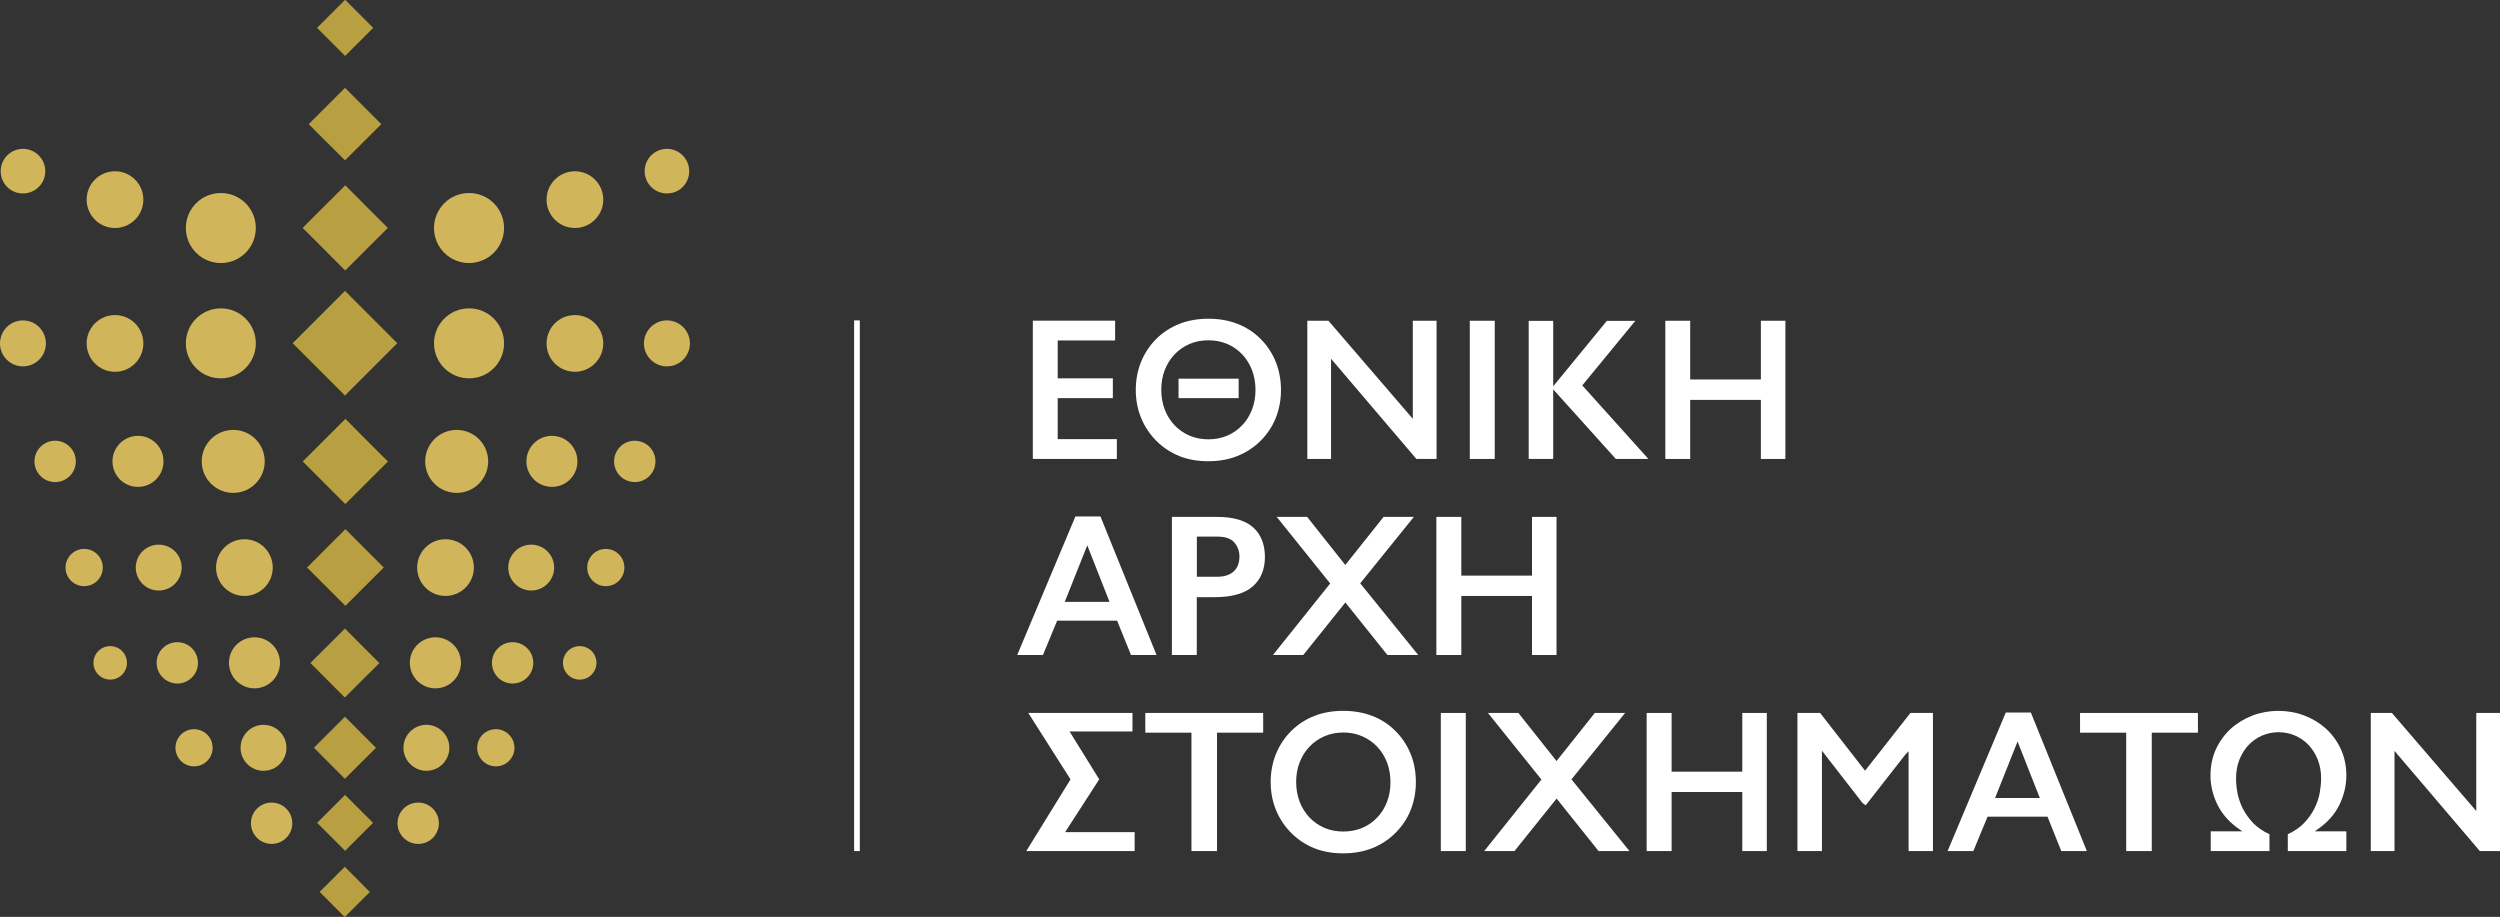 <?xml version="1.0" encoding="utf-8"?>
<!-- Generator: Adobe Illustrator 26.0.2, SVG Export Plug-In . SVG Version: 6.00 Build 0)  -->
<svg version="1.1" id="Layer_1" xmlns="http://www.w3.org/2000/svg" xmlns:xlink="http://www.w3.org/1999/xlink" x="0px" y="0px"
	 viewBox="0 0 286.52 105.08" style="enable-background:new 0 0 286.52 105.08;" xml:space="preserve">
<rect x="0" y="0" width="286.52" height="105.08" fill="#333333" stroke="none"/>
<style type="text/css">
	.st0{fill:#D0B55B;}
	.st1{fill:#B79F42;}
	.st2{fill:#FFFFFF;}
</style>
<g>
	<path class="st0" d="M21.3,26.13c0-2.22,1.8-4.01,4.01-4.01c2.22,0,4.01,1.79,4.01,4.01c0,2.22-1.8,4.02-4.01,4.02
		C23.09,30.14,21.3,28.34,21.3,26.13z"/>
	<path class="st0" d="M9.93,22.88c0-1.8,1.45-3.25,3.25-3.25c1.8,0,3.25,1.46,3.25,3.25c0,1.79-1.46,3.25-3.25,3.25
		C11.38,26.13,9.93,24.67,9.93,22.88z"/>
	<path class="st0" d="M0.08,19.62c0-1.41,1.14-2.56,2.55-2.56c1.41,0,2.56,1.14,2.56,2.56c0,1.41-1.14,2.55-2.56,2.55
		C1.22,22.18,0.08,21.04,0.08,19.62z"/>
	<path class="st0" d="M57.77,26.13c0-2.22-1.8-4.01-4.01-4.01c-2.22,0-4.02,1.79-4.02,4.01c0,2.22,1.79,4.02,4.02,4.02
		C55.98,30.14,57.77,28.34,57.77,26.13z"/>
	<path class="st0" d="M69.14,22.88c0-1.8-1.46-3.25-3.25-3.25c-1.8,0-3.25,1.46-3.25,3.25c0,1.79,1.45,3.25,3.25,3.25
		C67.68,26.13,69.14,24.67,69.14,22.88z"/>
	<path class="st0" d="M78.99,19.62c0-1.41-1.14-2.56-2.55-2.56c-1.41,0-2.56,1.14-2.56,2.56c0,1.41,1.15,2.55,2.56,2.55
		C77.85,22.18,78.99,21.04,78.99,19.62z"/>
	<path class="st0" d="M21.3,39.35c0-2.22,1.8-4.01,4.01-4.01c2.22,0,4.01,1.79,4.01,4.01c0,2.22-1.8,4.01-4.01,4.01
		C23.09,43.37,21.3,41.57,21.3,39.35z"/>
	<path class="st0" d="M9.93,39.36c0-1.8,1.45-3.25,3.25-3.25c1.8,0,3.25,1.45,3.25,3.25c0,1.8-1.46,3.25-3.25,3.25
		C11.38,42.61,9.93,41.15,9.93,39.36z"/>
	<path class="st0" d="M0,39.36c0-1.46,1.18-2.64,2.63-2.64c1.45,0,2.63,1.18,2.63,2.64c0,1.45-1.18,2.63-2.63,2.63
		C1.18,41.99,0,40.81,0,39.36z"/>
	<path class="st0" d="M57.77,39.35c0-2.22-1.8-4.01-4.01-4.01c-2.22,0-4.02,1.79-4.02,4.01c0,2.22,1.79,4.01,4.02,4.01
		C55.98,43.37,57.77,41.57,57.77,39.35z"/>
	<path class="st0" d="M69.14,39.36c0-1.8-1.46-3.25-3.25-3.25c-1.8,0-3.25,1.45-3.25,3.25c0,1.8,1.45,3.25,3.25,3.25
		C67.68,42.61,69.14,41.15,69.14,39.36z"/>
	<path class="st0" d="M79.07,39.36c0-1.46-1.18-2.64-2.63-2.64c-1.45,0-2.64,1.18-2.64,2.64c0,1.45,1.18,2.63,2.64,2.63
		C77.89,41.99,79.07,40.81,79.07,39.36z"/>
	<path class="st0" d="M23.12,52.88c0-2,1.62-3.61,3.61-3.61c2,0,3.61,1.61,3.61,3.61c0,2-1.62,3.61-3.61,3.61
		C24.74,56.49,23.12,54.87,23.12,52.88z"/>
	<path class="st0" d="M12.89,52.88c0-1.62,1.31-2.93,2.93-2.93c1.62,0,2.92,1.31,2.92,2.93c0,1.62-1.31,2.92-2.92,2.92
		C14.2,55.81,12.89,54.5,12.89,52.88z"/>
	<path class="st0" d="M3.95,52.88c0-1.31,1.06-2.37,2.37-2.37c1.31,0,2.37,1.06,2.37,2.37c0,1.31-1.06,2.37-2.37,2.37
		C5.01,55.25,3.95,54.19,3.95,52.88z"/>
	<path class="st0" d="M55.95,52.88c0-2-1.62-3.61-3.61-3.61c-1.99,0-3.61,1.61-3.61,3.61c0,2,1.62,3.61,3.61,3.61
		C54.33,56.49,55.95,54.87,55.95,52.88z"/>
	<path class="st0" d="M66.18,52.88c0-1.62-1.31-2.93-2.92-2.93c-1.62,0-2.93,1.31-2.93,2.93c0,1.62,1.31,2.92,2.93,2.92
		C64.87,55.81,66.18,54.5,66.18,52.88z"/>
	<path class="st0" d="M75.12,52.88c0-1.31-1.06-2.37-2.37-2.37c-1.31,0-2.37,1.06-2.37,2.37c0,1.31,1.06,2.37,2.37,2.37
		C74.06,55.25,75.12,54.19,75.12,52.88z"/>
	<path class="st0" d="M24.76,65.05c0-1.8,1.46-3.25,3.25-3.25c1.8,0,3.25,1.45,3.25,3.25c0,1.79-1.45,3.25-3.25,3.25
		C26.22,68.3,24.76,66.84,24.76,65.05z"/>
	<path class="st0" d="M15.56,65.05c0-1.46,1.18-2.63,2.63-2.63c1.46,0,2.63,1.18,2.63,2.63c0,1.45-1.18,2.63-2.63,2.63
		C16.73,67.68,15.56,66.5,15.56,65.05z"/>
	<path class="st0" d="M7.51,65.05c0-1.18,0.96-2.14,2.14-2.14c1.18,0,2.13,0.96,2.13,2.14c0,1.18-0.96,2.13-2.13,2.13
		C8.47,67.18,7.51,66.23,7.51,65.05z"/>
	<path class="st0" d="M54.31,65.05c0-1.8-1.46-3.25-3.25-3.25c-1.8,0-3.25,1.45-3.25,3.25c0,1.79,1.45,3.25,3.25,3.25
		C52.85,68.3,54.31,66.84,54.31,65.05z"/>
	<path class="st0" d="M63.51,65.05c0-1.46-1.18-2.63-2.63-2.63c-1.45,0-2.63,1.18-2.63,2.63c0,1.45,1.18,2.63,2.63,2.63
		C62.34,67.68,63.51,66.5,63.51,65.05z"/>
	<path class="st0" d="M71.56,65.05c0-1.18-0.95-2.14-2.13-2.14c-1.18,0-2.13,0.96-2.13,2.14c0,1.18,0.96,2.13,2.13,2.13
		C70.61,67.18,71.56,66.23,71.56,65.05z"/>
	<path class="st0" d="M26.24,75.96c0-1.62,1.31-2.92,2.93-2.92c1.61,0,2.92,1.31,2.92,2.92c0,1.62-1.31,2.93-2.92,2.93
		C27.55,78.89,26.24,77.58,26.24,75.96z"/>
	<path class="st0" d="M17.95,75.97c0-1.31,1.06-2.37,2.37-2.37c1.31,0,2.37,1.06,2.37,2.37c0,1.31-1.06,2.37-2.37,2.37
		C19.01,78.33,17.95,77.27,17.95,75.97z"/>
	<path class="st0" d="M10.71,75.97c0-1.06,0.86-1.92,1.92-1.92c1.06,0,1.92,0.86,1.92,1.92c0,1.06-0.86,1.92-1.92,1.92
		C11.57,77.89,10.71,77.02,10.71,75.97z"/>
	<path class="st0" d="M52.83,75.96c0-1.62-1.31-2.92-2.93-2.92c-1.62,0-2.93,1.31-2.93,2.92c0,1.62,1.31,2.93,2.93,2.93
		C51.52,78.89,52.83,77.58,52.83,75.96z"/>
	<path class="st0" d="M61.12,75.97c0-1.31-1.06-2.37-2.37-2.37c-1.31,0-2.37,1.06-2.37,2.37c0,1.31,1.06,2.37,2.37,2.37
		C60.06,78.33,61.12,77.27,61.12,75.97z"/>
	<path class="st0" d="M68.36,75.97c0-1.06-0.86-1.92-1.92-1.92c-1.06,0-1.92,0.86-1.92,1.92c0,1.06,0.86,1.92,1.92,1.92
		C67.5,77.89,68.36,77.02,68.36,75.97z"/>
	<path class="st0" d="M27.57,85.7c0-1.45,1.18-2.63,2.63-2.63c1.45,0,2.63,1.18,2.63,2.63c0,1.46-1.18,2.64-2.63,2.64
		C28.75,88.34,27.57,87.16,27.57,85.7z"/>
	<path class="st0" d="M20.11,85.7c0-1.18,0.96-2.13,2.13-2.13c1.18,0,2.13,0.95,2.13,2.13c0,1.18-0.95,2.13-2.13,2.13
		C21.07,87.84,20.11,86.88,20.11,85.7z"/>
	<path class="st0" d="M51.5,85.7c0-1.45-1.18-2.63-2.63-2.63c-1.46,0-2.63,1.18-2.63,2.63c0,1.46,1.18,2.64,2.63,2.64
		C50.32,88.34,51.5,87.16,51.5,85.7z"/>
	<path class="st0" d="M28.76,94.35c0-1.31,1.06-2.37,2.37-2.37c1.31,0,2.37,1.06,2.37,2.37c0,1.31-1.06,2.37-2.37,2.37
		C29.83,96.72,28.76,95.66,28.76,94.35z"/>
	<path class="st0" d="M50.3,94.35c0-1.31-1.06-2.37-2.37-2.37c-1.31,0-2.37,1.06-2.37,2.37c0,1.31,1.06,2.37,2.37,2.37
		C49.25,96.72,50.3,95.66,50.3,94.35z"/>
	<path class="st0" d="M58.96,85.7c0-1.18-0.96-2.13-2.13-2.13c-1.18,0-2.14,0.95-2.14,2.13c0,1.18,0.96,2.13,2.14,2.13
		C58,87.84,58.96,86.88,58.96,85.7z"/>
	
		<rect x="37.27" y="0.94" transform="matrix(0.708 -0.707 0.707 0.708 9.283 28.875)" class="st1" width="4.55" height="4.55"/>
	<polygon class="st1" points="35.38,14.23 39.54,10.07 43.7,14.23 39.54,18.38 	"/>
	
		<rect x="36.09" y="22.68" transform="matrix(0.708 -0.707 0.707 0.708 -6.902 35.574)" class="st1" width="6.9" height="6.9"/>
	
		<rect x="36.09" y="49.43" transform="matrix(0.708 -0.707 0.707 0.708 -25.802 43.406)" class="st1" width="6.9" height="6.9"/>
	
		<rect x="36.44" y="61.94" transform="matrix(0.708 -0.707 0.707 0.708 -34.399 46.947)" class="st1" width="6.21" height="6.21"/>
	
		<rect x="36.75" y="73.17" transform="matrix(0.708 -0.706 0.706 0.708 -42.105 50.125)" class="st1" width="5.59" height="5.59"/>
	
		<rect x="37.03" y="83.19" transform="matrix(0.708 -0.706 0.706 0.708 -48.974 52.94)" class="st1" width="5.03" height="5.03"/>
	
		<rect x="37.28" y="92.09" transform="matrix(0.707 -0.707 0.707 0.707 -55.117 55.554)" class="st1" width="4.53" height="4.53"/>
	
		<rect x="37.51" y="100.16" transform="matrix(0.708 -0.706 0.706 0.708 -60.636 57.785)" class="st1" width="4.07" height="4.07"/>
	
		<rect x="35.3" y="35.12" transform="matrix(0.707 -0.707 0.707 0.707 -16.245 39.462)" class="st1" width="8.48" height="8.48"/>
	<g>
		<g>
			<path class="st2" d="M118.37,52.6H128v-2.27h-6.78v-4.7h6.32v-2.27h-6.32v-4.34h6.58v-2.27h-9.43V52.6z"/>
		</g>
		<g>
			<path class="st2" d="M138.49,36.53c-1.21,0-2.33,0.2-3.31,0.58c-0.98,0.39-1.86,0.95-2.6,1.67c-0.78,0.77-1.38,1.66-1.79,2.66
				c-0.41,0.99-0.62,2.08-0.62,3.24c0,1.16,0.21,2.25,0.62,3.24c0.41,1,1.01,1.88,1.77,2.64c0.75,0.74,1.62,1.31,2.6,1.71
				c0.98,0.39,2.09,0.59,3.31,0.59c1.23,0,2.35-0.2,3.33-0.59c0.98-0.39,1.86-0.96,2.6-1.68c0.79-0.77,1.4-1.66,1.8-2.66
				c0.4-0.99,0.61-2.08,0.61-3.24s-0.21-2.25-0.61-3.25c-0.41-1-1-1.89-1.78-2.65c-0.75-0.74-1.63-1.31-2.62-1.68
				C140.82,36.72,139.71,36.53,138.49,36.53z M138.49,50.35c-0.78,0-1.5-0.14-2.16-0.42c-0.65-0.28-1.23-0.68-1.71-1.19
				c-0.48-0.5-0.86-1.11-1.13-1.8c-0.26-0.69-0.4-1.45-0.4-2.26c0-0.81,0.13-1.58,0.4-2.27c0.27-0.69,0.65-1.3,1.13-1.8
				c0.48-0.51,1.06-0.9,1.71-1.19c0.66-0.28,1.38-0.42,2.16-0.42c0.78,0,1.5,0.14,2.16,0.42c0.66,0.28,1.23,0.68,1.71,1.19
				c0.48,0.5,0.86,1.11,1.13,1.8c0.26,0.69,0.4,1.45,0.4,2.27s-0.13,1.58-0.4,2.26c-0.27,0.69-0.64,1.3-1.13,1.8
				c-0.48,0.51-1.06,0.91-1.71,1.19C139.99,50.21,139.27,50.35,138.49,50.35z M135.07,45.63h6.89V43.4h-6.89V45.63z"/>
		</g>
		<g>
			<path class="st2" d="M162.33,52.6h2.31V36.76h-2.72V48l-9.67-11.24h-2.42V52.6h2.72V41.12L162.33,52.6z"/>
		</g>
		<g>
			<path class="st2" d="M168.45,52.6h2.86V36.76h-2.86V52.6z"/>
		</g>
		<g>
			<path class="st2" d="M185.19,52.6h3.73l-7.58-8.43l6.08-7.4h-3.26l-6.15,7.5v-7.5h-2.81V52.6h2.81v-7.97l0.23,0.25L185.19,52.6z"
				/>
		</g>
		<g>
			<path class="st2" d="M201.81,52.6h2.81V36.76h-2.81v6.73h-8.1v-6.73h-2.85V52.6h2.85v-6.77h8.1V52.6z"/>
		</g>
		<g>
			<path class="st2" d="M129.62,75.07h2.93l-6.43-15.88h-2.87l-6.67,15.88h2.95l1.63-3.94h6.87L129.62,75.07z M127.16,68.98h-5.13
				l2.58-6.48L127.16,68.98z"/>
		</g>
		<g>
			<path class="st2" d="M134.31,75.07h2.85v-6.63h2.05c1.95,0,3.42-0.41,4.36-1.23c0.93-0.81,1.4-1.95,1.4-3.38
				c0-1.43-0.45-2.57-1.33-3.37c-0.89-0.81-2.29-1.22-4.15-1.22h-5.18V75.07z M139.49,66.1h-2.32v-4.6h2.36
				c0.9,0,1.56,0.23,1.94,0.68c0.38,0.45,0.58,0.98,0.58,1.59c0,0.76-0.23,1.34-0.68,1.74C140.93,65.91,140.29,66.1,139.49,66.1z"/>
		</g>
		<g>
			<path class="st2" d="M159.01,75.07h3.53l-6.65-8.22l0.07-0.08l6.08-7.53h-3.47l-4.39,5.51l-4.37-5.51h-3.49l6.13,7.63l-6.56,8.2
				h3.47l4.83-6.02L159.01,75.07z"/>
		</g>
		<g>
			<path class="st2" d="M175.58,75.07h2.81V59.24h-2.81v6.73h-8.1v-6.73h-2.86v15.83h2.86V68.3h8.1V75.07z"/>
		</g>
		<g>
			<path class="st2" d="M117.62,97.54h12.42v-2.17h-7.97l3.91-6.05l-3.4-5.49h7.21v-2.12h-11.94l4.84,7.61l-0.04,0.07L117.62,97.54z
				"/>
		</g>
		<g>
			<path class="st2" d="M136.56,97.54h2.92V83.97h5.29v-2.26h-13.51v2.26h5.29V97.54z"/>
		</g>
		<g>
			<path class="st2" d="M153.95,81.47c-1.21,0-2.33,0.19-3.31,0.58c-0.98,0.38-1.86,0.95-2.6,1.67c-0.78,0.77-1.38,1.66-1.79,2.66
				c-0.41,0.99-0.62,2.09-0.62,3.24c0,1.16,0.21,2.25,0.62,3.24c0.41,1,1.01,1.88,1.77,2.64c0.75,0.74,1.62,1.31,2.6,1.71
				c0.98,0.39,2.09,0.59,3.31,0.59c1.23,0,2.35-0.2,3.33-0.59c0.98-0.39,1.86-0.96,2.6-1.68c0.79-0.77,1.4-1.66,1.8-2.66
				c0.4-0.99,0.61-2.09,0.61-3.24c0-1.16-0.2-2.25-0.61-3.25c-0.41-1-1-1.89-1.78-2.65c-0.75-0.74-1.63-1.31-2.61-1.68
				C156.29,81.67,155.17,81.47,153.95,81.47z M153.95,95.3c-0.78,0-1.51-0.14-2.16-0.42c-0.65-0.28-1.23-0.68-1.71-1.19
				c-0.48-0.5-0.86-1.11-1.13-1.8c-0.26-0.69-0.4-1.45-0.4-2.26c0-0.81,0.13-1.58,0.4-2.26c0.27-0.69,0.65-1.3,1.13-1.8
				c0.48-0.51,1.06-0.9,1.71-1.19c0.66-0.28,1.38-0.43,2.16-0.43c0.78,0,1.5,0.14,2.16,0.43c0.66,0.28,1.23,0.68,1.72,1.19
				c0.48,0.5,0.86,1.11,1.13,1.8c0.26,0.69,0.4,1.45,0.4,2.27c0,0.81-0.13,1.58-0.4,2.26c-0.26,0.69-0.64,1.3-1.13,1.8
				c-0.48,0.51-1.06,0.91-1.72,1.19C155.46,95.16,154.73,95.3,153.95,95.3z"/>
		</g>
		<g>
			<path class="st2" d="M165.13,97.54h2.86V81.71h-2.86V97.54z"/>
		</g>
		<g>
			<path class="st2" d="M183.21,97.54h3.54l-6.65-8.22l0.07-0.08l6.08-7.53h-3.47l-4.39,5.51l-4.37-5.51h-3.49l6.13,7.63l-6.56,8.2
				h3.47l4.83-6.02L183.21,97.54z"/>
		</g>
		<g>
			<path class="st2" d="M199.68,97.54h2.81V81.71h-2.81v6.73h-8.1v-6.73h-2.86v15.83h2.86v-6.77h8.1V97.54z"/>
		</g>
		<g>
			<path class="st2" d="M218.74,97.54h2.79V81.71h-2.58l-5.2,6.62l-0.1-0.13l-5.05-6.49H206v15.83h2.81V86.04l4.65,5.99l0.36,0.27
				l4.55-5.82l0.37-0.38V97.54z"/>
		</g>
		<g>
			<path class="st2" d="M236.24,97.54h2.93l-6.42-15.88h-2.87l-6.67,15.88h2.95l1.63-3.94h6.87L236.24,97.54z M233.78,91.46h-5.13
				l2.58-6.48L233.78,91.46z"/>
		</g>
		<g>
			<path class="st2" d="M243.69,97.54h2.92V83.97h5.29v-2.26h-13.51v2.26h5.29V97.54z"/>
		</g>
		<g>
			<path class="st2" d="M262.18,97.54h6.73v-2.26h-3.63l0.34-0.24c1.12-0.77,1.96-1.71,2.49-2.79c0.53-1.09,0.8-2.22,0.8-3.38
				c0-1.11-0.22-2.13-0.64-3.04c-0.43-0.91-1-1.69-1.71-2.33c-0.71-0.64-1.54-1.14-2.48-1.5c-1.89-0.71-4.05-0.7-5.91,0
				c-0.94,0.36-1.77,0.86-2.48,1.5c-0.71,0.64-1.28,1.42-1.71,2.33c-0.42,0.91-0.64,1.93-0.64,3.04c0,1.15,0.27,2.29,0.81,3.38
				c0.54,1.08,1.38,2.02,2.5,2.79l0.35,0.24h-3.63v2.26h6.73v-1.93c-0.75-0.34-1.38-0.78-1.87-1.28c-0.49-0.52-0.89-1.08-1.19-1.67
				c-0.29-0.59-0.5-1.2-0.61-1.79c-0.11-0.59-0.16-1.15-0.16-1.66c0-0.78,0.13-1.51,0.39-2.16c0.26-0.65,0.61-1.21,1.05-1.67
				c0.44-0.46,0.96-0.82,1.55-1.08c1.19-0.51,2.58-0.51,3.77,0c0.59,0.26,1.12,0.62,1.55,1.08c0.44,0.46,0.79,1.02,1.05,1.67
				c0.26,0.65,0.39,1.38,0.39,2.16c0,0.51-0.06,1.07-0.16,1.66c-0.11,0.6-0.31,1.2-0.61,1.79c-0.29,0.59-0.69,1.15-1.19,1.67
				c-0.48,0.5-1.11,0.93-1.86,1.28V97.54z"/>
		</g>
		<g>
			<path class="st2" d="M284.21,97.54h2.31V81.71h-2.72v11.24l-9.67-11.24h-2.42v15.83h2.72V86.06L284.21,97.54z"/>
		</g>
	</g>
	<rect x="97.89" y="36.72" class="st2" width="0.65" height="60.82"/>
</g>
</svg>
